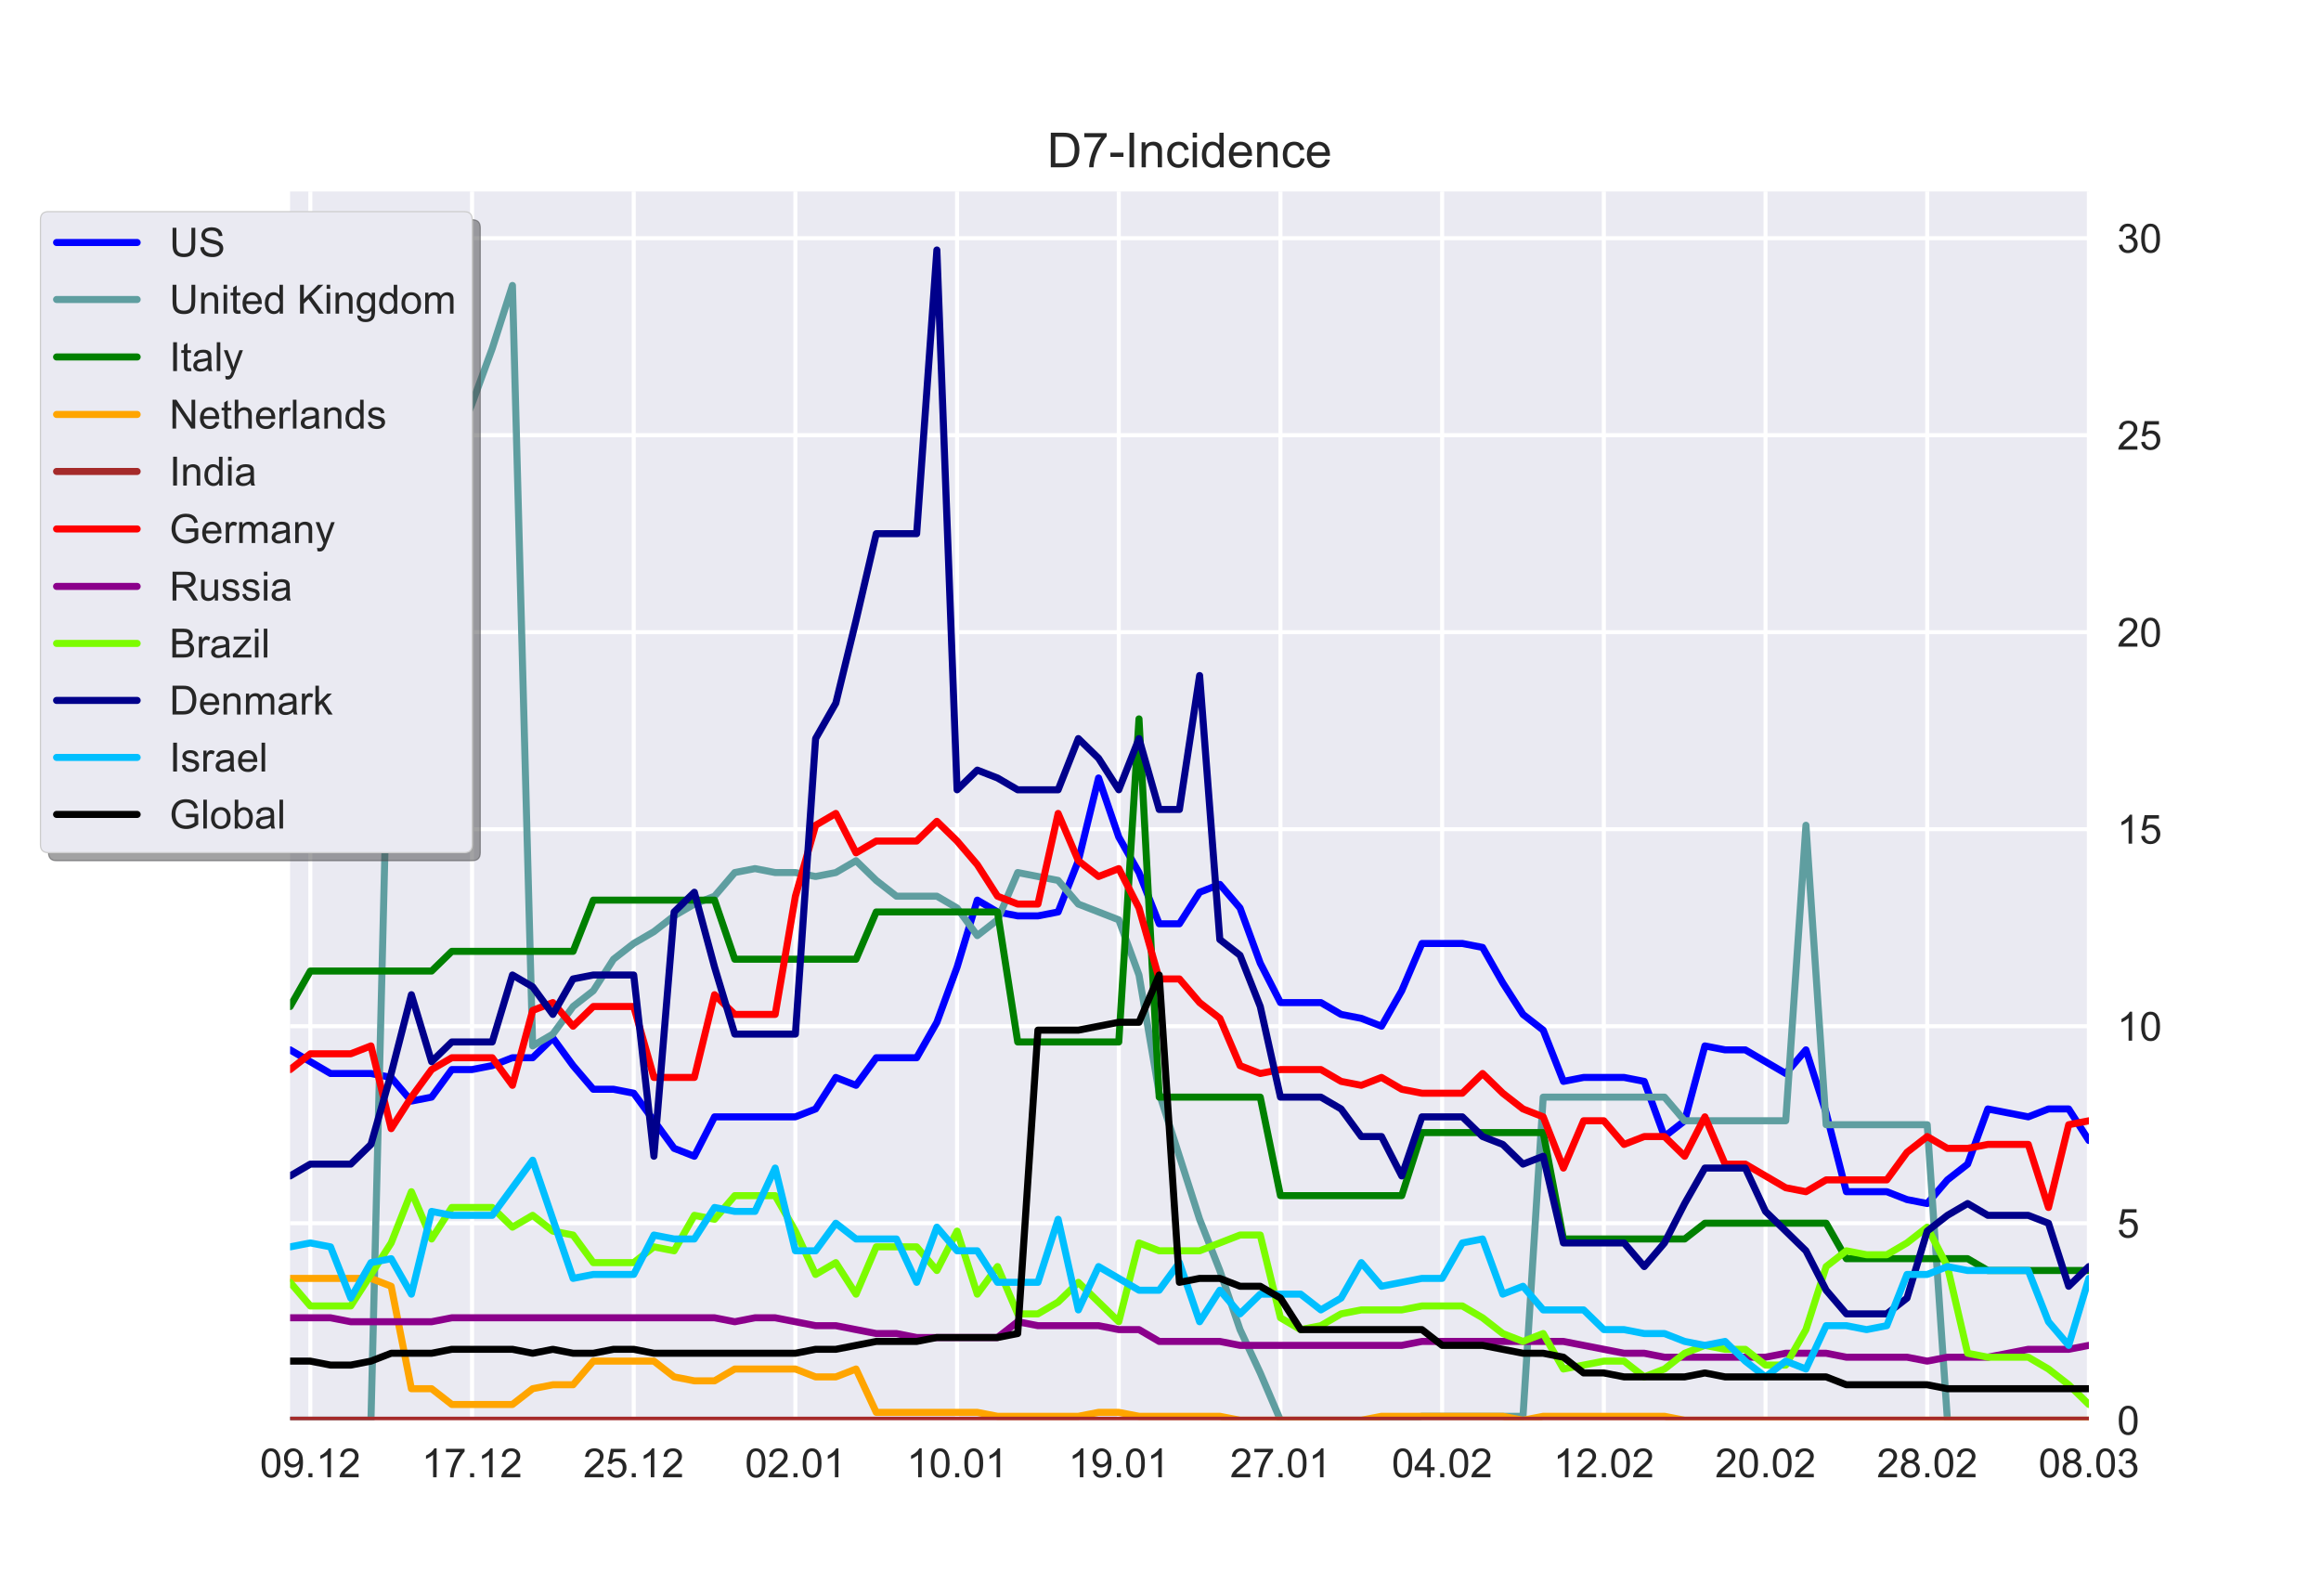 <?xml version="1.0" encoding="utf-8" standalone="no"?>
<!DOCTYPE svg PUBLIC "-//W3C//DTD SVG 1.1//EN"
  "http://www.w3.org/Graphics/SVG/1.1/DTD/svg11.dtd">
<!-- Created with matplotlib (https://matplotlib.org/) -->
<svg height="396pt" version="1.1" viewBox="0 0 576 396" width="576pt" xmlns="http://www.w3.org/2000/svg" xmlns:xlink="http://www.w3.org/1999/xlink">
 <defs>
  <style type="text/css">*{stroke-linecap:butt;stroke-linejoin:round;}</style>
 </defs>
 <g id="figure_1">
  <g id="patch_1">
   <path d="M 0 396 
L 576 396 
L 576 0 
L 0 0 
z
" style="fill:#ffffff;"/>
  </g>
  <g id="axes_1">
   <g id="patch_2">
    <path d="M 72 352.44 
L 518.4 352.44 
L 518.4 47.52 
L 72 47.52 
z
" style="fill:#eaeaf2;"/>
   </g>
   <g id="matplotlib.axis_1">
    <g id="xtick_1">
     <g id="line2d_1">
      <path clip-path="url(#p56d2bbc170)" d="M 77.016 352.44 
L 77.016 47.52 
" style="fill:none;stroke:#ffffff;stroke-linecap:round;"/>
     </g>
     <g id="line2d_2"/>
     <g id="text_1">
      <!-- 09.12 -->
      <g style="fill:#262626;" transform="translate(64.505 366.598)scale(0.1 -0.1)">
       <defs>
        <path d="M 4.156 35.297 
Q 4.156 48 6.766 55.734 
Q 9.375 63.484 14.516 67.672 
Q 19.672 71.875 27.484 71.875 
Q 33.25 71.875 37.594 69.547 
Q 41.938 67.234 44.766 62.859 
Q 47.609 58.5 49.219 52.219 
Q 50.828 45.953 50.828 35.297 
Q 50.828 22.703 48.234 14.969 
Q 45.656 7.234 40.5 3 
Q 35.359 -1.219 27.484 -1.219 
Q 17.141 -1.219 11.234 6.203 
Q 4.156 15.141 4.156 35.297 
z
M 13.188 35.297 
Q 13.188 17.672 17.312 11.828 
Q 21.438 6 27.484 6 
Q 33.547 6 37.672 11.859 
Q 41.797 17.719 41.797 35.297 
Q 41.797 52.984 37.672 58.781 
Q 33.547 64.594 27.391 64.594 
Q 21.344 64.594 17.719 59.469 
Q 13.188 52.938 13.188 35.297 
z
" id="ArialMT-48"/>
        <path d="M 5.469 16.547 
L 13.922 17.328 
Q 14.984 11.375 18.016 8.688 
Q 21.047 6 25.781 6 
Q 29.828 6 32.875 7.859 
Q 35.938 9.719 37.891 12.812 
Q 39.844 15.922 41.156 21.188 
Q 42.484 26.469 42.484 31.938 
Q 42.484 32.516 42.438 33.688 
Q 39.797 29.5 35.234 26.875 
Q 30.672 24.266 25.344 24.266 
Q 16.453 24.266 10.297 30.703 
Q 4.156 37.156 4.156 47.703 
Q 4.156 58.594 10.578 65.234 
Q 17 71.875 26.656 71.875 
Q 33.641 71.875 39.422 68.109 
Q 45.219 64.359 48.219 57.391 
Q 51.219 50.438 51.219 37.25 
Q 51.219 23.531 48.234 15.406 
Q 45.266 7.281 39.375 3.031 
Q 33.5 -1.219 25.594 -1.219 
Q 17.188 -1.219 11.859 3.438 
Q 6.547 8.109 5.469 16.547 
z
M 41.453 48.141 
Q 41.453 55.719 37.422 60.156 
Q 33.406 64.594 27.734 64.594 
Q 21.875 64.594 17.531 59.812 
Q 13.188 55.031 13.188 47.406 
Q 13.188 40.578 17.312 36.297 
Q 21.438 32.031 27.484 32.031 
Q 33.594 32.031 37.516 36.297 
Q 41.453 40.578 41.453 48.141 
z
" id="ArialMT-57"/>
        <path d="M 9.078 0 
L 9.078 10.016 
L 19.094 10.016 
L 19.094 0 
z
" id="ArialMT-46"/>
        <path d="M 37.25 0 
L 28.469 0 
L 28.469 56 
Q 25.297 52.984 20.141 49.953 
Q 14.984 46.922 10.891 45.406 
L 10.891 53.906 
Q 18.266 57.375 23.781 62.297 
Q 29.297 67.234 31.594 71.875 
L 37.25 71.875 
z
" id="ArialMT-49"/>
        <path d="M 50.344 8.453 
L 50.344 0 
L 3.031 0 
Q 2.938 3.172 4.047 6.109 
Q 5.859 10.938 9.828 15.625 
Q 13.812 20.312 21.344 26.469 
Q 33.016 36.031 37.109 41.625 
Q 41.219 47.219 41.219 52.203 
Q 41.219 57.422 37.469 61 
Q 33.734 64.594 27.734 64.594 
Q 21.391 64.594 17.578 60.781 
Q 13.766 56.984 13.719 50.25 
L 4.688 51.172 
Q 5.609 61.281 11.656 66.578 
Q 17.719 71.875 27.938 71.875 
Q 38.234 71.875 44.234 66.156 
Q 50.25 60.453 50.25 52 
Q 50.25 47.703 48.484 43.547 
Q 46.734 39.406 42.656 34.812 
Q 38.578 30.219 29.109 22.219 
Q 21.188 15.578 18.938 13.203 
Q 16.703 10.844 15.234 8.453 
z
" id="ArialMT-50"/>
       </defs>
       <use xlink:href="#ArialMT-48"/>
       <use x="55.615" xlink:href="#ArialMT-57"/>
       <use x="111.23" xlink:href="#ArialMT-46"/>
       <use x="139.014" xlink:href="#ArialMT-49"/>
       <use x="194.629" xlink:href="#ArialMT-50"/>
      </g>
     </g>
    </g>
    <g id="xtick_2">
     <g id="line2d_3">
      <path clip-path="url(#p56d2bbc170)" d="M 117.142 352.44 
L 117.142 47.52 
" style="fill:none;stroke:#ffffff;stroke-linecap:round;"/>
     </g>
     <g id="line2d_4"/>
     <g id="text_2">
      <!-- 17.12 -->
      <g style="fill:#262626;" transform="translate(104.631 366.598)scale(0.1 -0.1)">
       <defs>
        <path d="M 4.734 62.203 
L 4.734 70.656 
L 51.078 70.656 
L 51.078 63.812 
Q 44.234 56.547 37.516 44.484 
Q 30.812 32.422 27.156 19.672 
Q 24.516 10.688 23.781 0 
L 14.75 0 
Q 14.891 8.453 18.062 20.406 
Q 21.234 32.375 27.172 43.484 
Q 33.109 54.594 39.797 62.203 
z
" id="ArialMT-55"/>
       </defs>
       <use xlink:href="#ArialMT-49"/>
       <use x="55.615" xlink:href="#ArialMT-55"/>
       <use x="111.23" xlink:href="#ArialMT-46"/>
       <use x="139.014" xlink:href="#ArialMT-49"/>
       <use x="194.629" xlink:href="#ArialMT-50"/>
      </g>
     </g>
    </g>
    <g id="xtick_3">
     <g id="line2d_5">
      <path clip-path="url(#p56d2bbc170)" d="M 157.267 352.44 
L 157.267 47.52 
" style="fill:none;stroke:#ffffff;stroke-linecap:round;"/>
     </g>
     <g id="line2d_6"/>
     <g id="text_3">
      <!-- 25.12 -->
      <g style="fill:#262626;" transform="translate(144.756 366.598)scale(0.1 -0.1)">
       <defs>
        <path d="M 4.156 18.75 
L 13.375 19.531 
Q 14.406 12.797 18.141 9.391 
Q 21.875 6 27.156 6 
Q 33.5 6 37.891 10.781 
Q 42.281 15.578 42.281 23.484 
Q 42.281 31 38.062 35.344 
Q 33.844 39.703 27 39.703 
Q 22.75 39.703 19.328 37.766 
Q 15.922 35.844 13.969 32.766 
L 5.719 33.844 
L 12.641 70.609 
L 48.25 70.609 
L 48.25 62.203 
L 19.672 62.203 
L 15.828 42.969 
Q 22.266 47.469 29.344 47.469 
Q 38.719 47.469 45.156 40.969 
Q 51.609 34.469 51.609 24.266 
Q 51.609 14.547 45.953 7.469 
Q 39.062 -1.219 27.156 -1.219 
Q 17.391 -1.219 11.203 4.25 
Q 5.031 9.719 4.156 18.75 
z
" id="ArialMT-53"/>
       </defs>
       <use xlink:href="#ArialMT-50"/>
       <use x="55.615" xlink:href="#ArialMT-53"/>
       <use x="111.23" xlink:href="#ArialMT-46"/>
       <use x="139.014" xlink:href="#ArialMT-49"/>
       <use x="194.629" xlink:href="#ArialMT-50"/>
      </g>
     </g>
    </g>
    <g id="xtick_4">
     <g id="line2d_7">
      <path clip-path="url(#p56d2bbc170)" d="M 197.393 352.44 
L 197.393 47.52 
" style="fill:none;stroke:#ffffff;stroke-linecap:round;"/>
     </g>
     <g id="line2d_8"/>
     <g id="text_4">
      <!-- 02.01 -->
      <g style="fill:#262626;" transform="translate(184.882 366.598)scale(0.1 -0.1)">
       <use xlink:href="#ArialMT-48"/>
       <use x="55.615" xlink:href="#ArialMT-50"/>
       <use x="111.23" xlink:href="#ArialMT-46"/>
       <use x="139.014" xlink:href="#ArialMT-48"/>
       <use x="194.629" xlink:href="#ArialMT-49"/>
      </g>
     </g>
    </g>
    <g id="xtick_5">
     <g id="line2d_9">
      <path clip-path="url(#p56d2bbc170)" d="M 237.519 352.44 
L 237.519 47.52 
" style="fill:none;stroke:#ffffff;stroke-linecap:round;"/>
     </g>
     <g id="line2d_10"/>
     <g id="text_5">
      <!-- 10.01 -->
      <g style="fill:#262626;" transform="translate(225.008 366.598)scale(0.1 -0.1)">
       <use xlink:href="#ArialMT-49"/>
       <use x="55.615" xlink:href="#ArialMT-48"/>
       <use x="111.23" xlink:href="#ArialMT-46"/>
       <use x="139.014" xlink:href="#ArialMT-48"/>
       <use x="194.629" xlink:href="#ArialMT-49"/>
      </g>
     </g>
    </g>
    <g id="xtick_6">
     <g id="line2d_11">
      <path clip-path="url(#p56d2bbc170)" d="M 277.645 352.44 
L 277.645 47.52 
" style="fill:none;stroke:#ffffff;stroke-linecap:round;"/>
     </g>
     <g id="line2d_12"/>
     <g id="text_6">
      <!-- 19.01 -->
      <g style="fill:#262626;" transform="translate(265.134 366.598)scale(0.1 -0.1)">
       <use xlink:href="#ArialMT-49"/>
       <use x="55.615" xlink:href="#ArialMT-57"/>
       <use x="111.23" xlink:href="#ArialMT-46"/>
       <use x="139.014" xlink:href="#ArialMT-48"/>
       <use x="194.629" xlink:href="#ArialMT-49"/>
      </g>
     </g>
    </g>
    <g id="xtick_7">
     <g id="line2d_13">
      <path clip-path="url(#p56d2bbc170)" d="M 317.771 352.44 
L 317.771 47.52 
" style="fill:none;stroke:#ffffff;stroke-linecap:round;"/>
     </g>
     <g id="line2d_14"/>
     <g id="text_7">
      <!-- 27.01 -->
      <g style="fill:#262626;" transform="translate(305.26 366.598)scale(0.1 -0.1)">
       <use xlink:href="#ArialMT-50"/>
       <use x="55.615" xlink:href="#ArialMT-55"/>
       <use x="111.23" xlink:href="#ArialMT-46"/>
       <use x="139.014" xlink:href="#ArialMT-48"/>
       <use x="194.629" xlink:href="#ArialMT-49"/>
      </g>
     </g>
    </g>
    <g id="xtick_8">
     <g id="line2d_15">
      <path clip-path="url(#p56d2bbc170)" d="M 357.897 352.44 
L 357.897 47.52 
" style="fill:none;stroke:#ffffff;stroke-linecap:round;"/>
     </g>
     <g id="line2d_16"/>
     <g id="text_8">
      <!-- 04.02 -->
      <g style="fill:#262626;" transform="translate(345.386 366.598)scale(0.1 -0.1)">
       <defs>
        <path d="M 32.328 0 
L 32.328 17.141 
L 1.266 17.141 
L 1.266 25.203 
L 33.938 71.578 
L 41.109 71.578 
L 41.109 25.203 
L 50.781 25.203 
L 50.781 17.141 
L 41.109 17.141 
L 41.109 0 
z
M 32.328 25.203 
L 32.328 57.469 
L 9.906 25.203 
z
" id="ArialMT-52"/>
       </defs>
       <use xlink:href="#ArialMT-48"/>
       <use x="55.615" xlink:href="#ArialMT-52"/>
       <use x="111.23" xlink:href="#ArialMT-46"/>
       <use x="139.014" xlink:href="#ArialMT-48"/>
       <use x="194.629" xlink:href="#ArialMT-50"/>
      </g>
     </g>
    </g>
    <g id="xtick_9">
     <g id="line2d_17">
      <path clip-path="url(#p56d2bbc170)" d="M 398.022 352.44 
L 398.022 47.52 
" style="fill:none;stroke:#ffffff;stroke-linecap:round;"/>
     </g>
     <g id="line2d_18"/>
     <g id="text_9">
      <!-- 12.02 -->
      <g style="fill:#262626;" transform="translate(385.512 366.598)scale(0.1 -0.1)">
       <use xlink:href="#ArialMT-49"/>
       <use x="55.615" xlink:href="#ArialMT-50"/>
       <use x="111.23" xlink:href="#ArialMT-46"/>
       <use x="139.014" xlink:href="#ArialMT-48"/>
       <use x="194.629" xlink:href="#ArialMT-50"/>
      </g>
     </g>
    </g>
    <g id="xtick_10">
     <g id="line2d_19">
      <path clip-path="url(#p56d2bbc170)" d="M 438.148 352.44 
L 438.148 47.52 
" style="fill:none;stroke:#ffffff;stroke-linecap:round;"/>
     </g>
     <g id="line2d_20"/>
     <g id="text_10">
      <!-- 20.02 -->
      <g style="fill:#262626;" transform="translate(425.637 366.598)scale(0.1 -0.1)">
       <use xlink:href="#ArialMT-50"/>
       <use x="55.615" xlink:href="#ArialMT-48"/>
       <use x="111.23" xlink:href="#ArialMT-46"/>
       <use x="139.014" xlink:href="#ArialMT-48"/>
       <use x="194.629" xlink:href="#ArialMT-50"/>
      </g>
     </g>
    </g>
    <g id="xtick_11">
     <g id="line2d_21">
      <path clip-path="url(#p56d2bbc170)" d="M 478.274 352.44 
L 478.274 47.52 
" style="fill:none;stroke:#ffffff;stroke-linecap:round;"/>
     </g>
     <g id="line2d_22"/>
     <g id="text_11">
      <!-- 28.02 -->
      <g style="fill:#262626;" transform="translate(465.763 366.598)scale(0.1 -0.1)">
       <defs>
        <path d="M 17.672 38.812 
Q 12.203 40.828 9.562 44.531 
Q 6.938 48.25 6.938 53.422 
Q 6.938 61.234 12.547 66.547 
Q 18.172 71.875 27.484 71.875 
Q 36.859 71.875 42.578 66.422 
Q 48.297 60.984 48.297 53.172 
Q 48.297 48.188 45.672 44.5 
Q 43.062 40.828 37.75 38.812 
Q 44.344 36.672 47.781 31.875 
Q 51.219 27.094 51.219 20.453 
Q 51.219 11.281 44.719 5.031 
Q 38.234 -1.219 27.641 -1.219 
Q 17.047 -1.219 10.547 5.047 
Q 4.047 11.328 4.047 20.703 
Q 4.047 27.688 7.594 32.391 
Q 11.141 37.109 17.672 38.812 
z
M 15.922 53.719 
Q 15.922 48.641 19.188 45.406 
Q 22.469 42.188 27.688 42.188 
Q 32.766 42.188 36.016 45.375 
Q 39.266 48.578 39.266 53.219 
Q 39.266 58.062 35.906 61.359 
Q 32.562 64.656 27.594 64.656 
Q 22.562 64.656 19.234 61.422 
Q 15.922 58.203 15.922 53.719 
z
M 13.094 20.656 
Q 13.094 16.891 14.875 13.375 
Q 16.656 9.859 20.172 7.922 
Q 23.688 6 27.734 6 
Q 34.031 6 38.125 10.047 
Q 42.234 14.109 42.234 20.359 
Q 42.234 26.703 38.016 30.859 
Q 33.797 35.016 27.438 35.016 
Q 21.234 35.016 17.156 30.906 
Q 13.094 26.812 13.094 20.656 
z
" id="ArialMT-56"/>
       </defs>
       <use xlink:href="#ArialMT-50"/>
       <use x="55.615" xlink:href="#ArialMT-56"/>
       <use x="111.23" xlink:href="#ArialMT-46"/>
       <use x="139.014" xlink:href="#ArialMT-48"/>
       <use x="194.629" xlink:href="#ArialMT-50"/>
      </g>
     </g>
    </g>
    <g id="xtick_12">
     <g id="line2d_23">
      <path clip-path="url(#p56d2bbc170)" d="M 518.4 352.44 
L 518.4 47.52 
" style="fill:none;stroke:#ffffff;stroke-linecap:round;"/>
     </g>
     <g id="line2d_24"/>
     <g id="text_12">
      <!-- 08.03 -->
      <g style="fill:#262626;" transform="translate(505.889 366.598)scale(0.1 -0.1)">
       <defs>
        <path d="M 4.203 18.891 
L 12.984 20.062 
Q 14.5 12.594 18.141 9.297 
Q 21.781 6 27 6 
Q 33.203 6 37.469 10.297 
Q 41.75 14.594 41.75 20.953 
Q 41.75 27 37.797 30.922 
Q 33.844 34.859 27.734 34.859 
Q 25.25 34.859 21.531 33.891 
L 22.516 41.609 
Q 23.391 41.5 23.922 41.5 
Q 29.547 41.5 34.031 44.422 
Q 38.531 47.359 38.531 53.469 
Q 38.531 58.297 35.25 61.469 
Q 31.984 64.656 26.812 64.656 
Q 21.688 64.656 18.266 61.422 
Q 14.844 58.203 13.875 51.766 
L 5.078 53.328 
Q 6.688 62.156 12.391 67.016 
Q 18.109 71.875 26.609 71.875 
Q 32.469 71.875 37.391 69.359 
Q 42.328 66.844 44.938 62.5 
Q 47.562 58.156 47.562 53.266 
Q 47.562 48.641 45.062 44.828 
Q 42.578 41.016 37.703 38.766 
Q 44.047 37.312 47.562 32.688 
Q 51.078 28.078 51.078 21.141 
Q 51.078 11.766 44.234 5.25 
Q 37.406 -1.266 26.953 -1.266 
Q 17.531 -1.266 11.297 4.344 
Q 5.078 9.969 4.203 18.891 
z
" id="ArialMT-51"/>
       </defs>
       <use xlink:href="#ArialMT-48"/>
       <use x="55.615" xlink:href="#ArialMT-56"/>
       <use x="111.23" xlink:href="#ArialMT-46"/>
       <use x="139.014" xlink:href="#ArialMT-48"/>
       <use x="194.629" xlink:href="#ArialMT-51"/>
      </g>
     </g>
    </g>
   </g>
   <g id="matplotlib.axis_2">
    <g id="ytick_1">
     <g id="line2d_25">
      <path clip-path="url(#p56d2bbc170)" d="M 72 352.44 
L 518.4 352.44 
" style="fill:none;stroke:#ffffff;stroke-linecap:round;"/>
     </g>
     <g id="line2d_26"/>
     <g id="text_13">
      <!-- 0 -->
      <g style="fill:#262626;" transform="translate(525.4 356.019)scale(0.1 -0.1)">
       <use xlink:href="#ArialMT-48"/>
      </g>
     </g>
    </g>
    <g id="ytick_2">
     <g id="line2d_27">
      <path clip-path="url(#p56d2bbc170)" d="M 72 303.551 
L 518.4 303.551 
" style="fill:none;stroke:#ffffff;stroke-linecap:round;"/>
     </g>
     <g id="line2d_28"/>
     <g id="text_14">
      <!-- 5 -->
      <g style="fill:#262626;" transform="translate(525.4 307.13)scale(0.1 -0.1)">
       <use xlink:href="#ArialMT-53"/>
      </g>
     </g>
    </g>
    <g id="ytick_3">
     <g id="line2d_29">
      <path clip-path="url(#p56d2bbc170)" d="M 72 254.662 
L 518.4 254.662 
" style="fill:none;stroke:#ffffff;stroke-linecap:round;"/>
     </g>
     <g id="line2d_30"/>
     <g id="text_15">
      <!-- 10 -->
      <g style="fill:#262626;" transform="translate(525.4 258.241)scale(0.1 -0.1)">
       <use xlink:href="#ArialMT-49"/>
       <use x="55.615" xlink:href="#ArialMT-48"/>
      </g>
     </g>
    </g>
    <g id="ytick_4">
     <g id="line2d_31">
      <path clip-path="url(#p56d2bbc170)" d="M 72 205.773 
L 518.4 205.773 
" style="fill:none;stroke:#ffffff;stroke-linecap:round;"/>
     </g>
     <g id="line2d_32"/>
     <g id="text_16">
      <!-- 15 -->
      <g style="fill:#262626;" transform="translate(525.4 209.352)scale(0.1 -0.1)">
       <use xlink:href="#ArialMT-49"/>
       <use x="55.615" xlink:href="#ArialMT-53"/>
      </g>
     </g>
    </g>
    <g id="ytick_5">
     <g id="line2d_33">
      <path clip-path="url(#p56d2bbc170)" d="M 72 156.884 
L 518.4 156.884 
" style="fill:none;stroke:#ffffff;stroke-linecap:round;"/>
     </g>
     <g id="line2d_34"/>
     <g id="text_17">
      <!-- 20 -->
      <g style="fill:#262626;" transform="translate(525.4 160.463)scale(0.1 -0.1)">
       <use xlink:href="#ArialMT-50"/>
       <use x="55.615" xlink:href="#ArialMT-48"/>
      </g>
     </g>
    </g>
    <g id="ytick_6">
     <g id="line2d_35">
      <path clip-path="url(#p56d2bbc170)" d="M 72 107.996 
L 518.4 107.996 
" style="fill:none;stroke:#ffffff;stroke-linecap:round;"/>
     </g>
     <g id="line2d_36"/>
     <g id="text_18">
      <!-- 25 -->
      <g style="fill:#262626;" transform="translate(525.4 111.574)scale(0.1 -0.1)">
       <use xlink:href="#ArialMT-50"/>
       <use x="55.615" xlink:href="#ArialMT-53"/>
      </g>
     </g>
    </g>
    <g id="ytick_7">
     <g id="line2d_37">
      <path clip-path="url(#p56d2bbc170)" d="M 72 59.107 
L 518.4 59.107 
" style="fill:none;stroke:#ffffff;stroke-linecap:round;"/>
     </g>
     <g id="line2d_38"/>
     <g id="text_19">
      <!-- 30 -->
      <g style="fill:#262626;" transform="translate(525.4 62.686)scale(0.1 -0.1)">
       <use xlink:href="#ArialMT-51"/>
       <use x="55.615" xlink:href="#ArialMT-48"/>
      </g>
     </g>
    </g>
   </g>
   <g id="line2d_39">
    <path clip-path="url(#p56d2bbc170)" d="M 72 260.529 
L 77.016 263.462 
L 82.031 266.396 
L 87.047 266.396 
L 92.063 266.396 
L 97.079 267.373 
L 102.094 273.24 
L 107.11 272.262 
L 112.126 265.418 
L 117.142 265.418 
L 122.157 264.44 
L 127.173 262.484 
L 132.189 262.484 
L 137.204 257.596 
L 142.22 264.44 
L 147.236 270.307 
L 152.252 270.307 
L 157.267 271.284 
L 162.283 278.129 
L 167.299 284.973 
L 172.315 286.929 
L 177.33 277.151 
L 182.346 277.151 
L 187.362 277.151 
L 192.378 277.151 
L 197.393 277.151 
L 202.409 275.196 
L 207.425 267.373 
L 212.44 269.329 
L 217.456 262.484 
L 222.472 262.484 
L 227.488 262.484 
L 232.503 253.684 
L 237.519 239.996 
L 242.535 223.373 
L 247.551 226.307 
L 252.566 227.284 
L 257.582 227.284 
L 262.598 226.307 
L 267.613 213.596 
L 272.629 193.062 
L 277.645 207.729 
L 282.661 216.529 
L 287.676 229.24 
L 292.692 229.24 
L 297.708 221.418 
L 302.724 219.462 
L 307.739 225.329 
L 312.755 239.018 
L 317.771 248.796 
L 322.787 248.796 
L 327.802 248.796 
L 332.818 251.729 
L 337.834 252.707 
L 342.849 254.662 
L 347.865 245.862 
L 352.881 234.129 
L 357.897 234.129 
L 362.912 234.129 
L 367.928 235.107 
L 372.944 243.907 
L 377.96 251.729 
L 382.975 255.64 
L 387.991 268.351 
L 393.007 267.373 
L 398.022 267.373 
L 403.038 267.373 
L 408.054 268.351 
L 413.07 282.04 
L 418.085 278.129 
L 423.101 259.551 
L 428.117 260.529 
L 433.133 260.529 
L 438.148 263.462 
L 443.164 266.396 
L 448.18 260.529 
L 453.196 276.173 
L 458.211 295.729 
L 463.227 295.729 
L 468.243 295.729 
L 473.258 297.684 
L 478.274 298.662 
L 483.29 292.796 
L 488.306 288.884 
L 493.321 275.196 
L 498.337 276.173 
L 503.353 277.151 
L 508.369 275.196 
L 513.384 275.196 
L 518.4 283.018 
" style="fill:none;stroke:#0000ff;stroke-linecap:round;stroke-width:1.75;"/>
   </g>
   <g id="line2d_40">
    <path clip-path="url(#p56d2bbc170)" d="M 72 352.44 
L 77.016 352.44 
L 82.031 352.44 
L 87.047 352.44 
L 92.063 352.44 
L 97.079 148.084 
L 102.094 134.396 
L 107.11 126.573 
L 112.126 112.884 
L 117.142 100.173 
L 122.157 86.484 
L 127.173 70.84 
L 132.189 259.551 
L 137.204 256.618 
L 142.22 249.773 
L 147.236 245.862 
L 152.252 238.04 
L 157.267 234.129 
L 162.283 231.196 
L 167.299 227.284 
L 172.315 224.351 
L 177.33 222.396 
L 182.346 216.529 
L 187.362 215.551 
L 192.378 216.529 
L 197.393 216.529 
L 202.409 217.507 
L 207.425 216.529 
L 212.44 213.596 
L 217.456 218.484 
L 222.472 222.396 
L 227.488 222.396 
L 232.503 222.396 
L 237.519 225.329 
L 242.535 232.173 
L 247.551 228.262 
L 252.566 216.529 
L 257.582 217.507 
L 262.598 218.484 
L 267.613 224.351 
L 272.629 226.307 
L 277.645 228.262 
L 282.661 241.951 
L 287.676 271.284 
L 292.692 286.929 
L 297.708 302.573 
L 302.724 315.284 
L 307.739 329.951 
L 312.755 340.707 
L 317.771 352.44 
L 322.787 352.44 
L 327.802 352.44 
L 332.818 352.44 
L 337.834 352.44 
L 342.849 352.44 
L 347.865 352.44 
L 352.881 351.462 
L 357.897 351.462 
L 362.912 351.462 
L 367.928 351.462 
L 372.944 351.462 
L 377.96 351.462 
L 382.975 272.262 
L 387.991 272.262 
L 393.007 272.262 
L 398.022 272.262 
L 403.038 272.262 
L 408.054 272.262 
L 413.07 272.262 
L 418.085 278.129 
L 423.101 278.129 
L 428.117 278.129 
L 433.133 278.129 
L 438.148 278.129 
L 443.164 278.129 
L 448.18 204.796 
L 453.196 279.107 
L 458.211 279.107 
L 463.227 279.107 
L 468.243 279.107 
L 473.258 279.107 
L 478.274 279.107 
L 483.29 352.44 
L 488.306 352.44 
L 493.321 352.44 
L 498.337 352.44 
L 503.353 352.44 
L 508.369 352.44 
L 513.384 352.44 
L 518.4 352.44 
" style="fill:none;stroke:#5f9ea0;stroke-linecap:round;stroke-width:1.75;"/>
   </g>
   <g id="line2d_41">
    <path clip-path="url(#p56d2bbc170)" d="M 72 249.773 
L 77.016 240.973 
L 82.031 240.973 
L 87.047 240.973 
L 92.063 240.973 
L 97.079 240.973 
L 102.094 240.973 
L 107.11 240.973 
L 112.126 236.084 
L 117.142 236.084 
L 122.157 236.084 
L 127.173 236.084 
L 132.189 236.084 
L 137.204 236.084 
L 142.22 236.084 
L 147.236 223.373 
L 152.252 223.373 
L 157.267 223.373 
L 162.283 223.373 
L 167.299 223.373 
L 172.315 223.373 
L 177.33 223.373 
L 182.346 238.04 
L 187.362 238.04 
L 192.378 238.04 
L 197.393 238.04 
L 202.409 238.04 
L 207.425 238.04 
L 212.44 238.04 
L 217.456 226.307 
L 222.472 226.307 
L 227.488 226.307 
L 232.503 226.307 
L 237.519 226.307 
L 242.535 226.307 
L 247.551 226.307 
L 252.566 258.573 
L 257.582 258.573 
L 262.598 258.573 
L 267.613 258.573 
L 272.629 258.573 
L 277.645 258.573 
L 282.661 178.396 
L 287.676 272.262 
L 292.692 272.262 
L 297.708 272.262 
L 302.724 272.262 
L 307.739 272.262 
L 312.755 272.262 
L 317.771 296.707 
L 322.787 296.707 
L 327.802 296.707 
L 332.818 296.707 
L 337.834 296.707 
L 342.849 296.707 
L 347.865 296.707 
L 352.881 281.062 
L 357.897 281.062 
L 362.912 281.062 
L 367.928 281.062 
L 372.944 281.062 
L 377.96 281.062 
L 382.975 281.062 
L 387.991 307.462 
L 393.007 307.462 
L 398.022 307.462 
L 403.038 307.462 
L 408.054 307.462 
L 413.07 307.462 
L 418.085 307.462 
L 423.101 303.551 
L 428.117 303.551 
L 433.133 303.551 
L 438.148 303.551 
L 443.164 303.551 
L 448.18 303.551 
L 453.196 303.551 
L 458.211 312.351 
L 463.227 312.351 
L 468.243 312.351 
L 473.258 312.351 
L 478.274 312.351 
L 483.29 312.351 
L 488.306 312.351 
L 493.321 315.284 
L 498.337 315.284 
L 503.353 315.284 
L 508.369 315.284 
L 513.384 315.284 
L 518.4 315.284 
" style="fill:none;stroke:#008000;stroke-linecap:round;stroke-width:1.75;"/>
   </g>
   <g id="line2d_42">
    <path clip-path="url(#p56d2bbc170)" d="M 72 317.24 
L 77.016 317.24 
L 82.031 317.24 
L 87.047 317.24 
L 92.063 317.24 
L 97.079 319.196 
L 102.094 344.618 
L 107.11 344.618 
L 112.126 348.529 
L 117.142 348.529 
L 122.157 348.529 
L 127.173 348.529 
L 132.189 344.618 
L 137.204 343.64 
L 142.22 343.64 
L 147.236 337.773 
L 152.252 337.773 
L 157.267 337.773 
L 162.283 337.773 
L 167.299 341.684 
L 172.315 342.662 
L 177.33 342.662 
L 182.346 339.729 
L 187.362 339.729 
L 192.378 339.729 
L 197.393 339.729 
L 202.409 341.684 
L 207.425 341.684 
L 212.44 339.729 
L 217.456 350.484 
L 222.472 350.484 
L 227.488 350.484 
L 232.503 350.484 
L 237.519 350.484 
L 242.535 350.484 
L 247.551 351.462 
L 252.566 351.462 
L 257.582 351.462 
L 262.598 351.462 
L 267.613 351.462 
L 272.629 350.484 
L 277.645 350.484 
L 282.661 351.462 
L 287.676 351.462 
L 292.692 351.462 
L 297.708 351.462 
L 302.724 351.462 
L 307.739 352.44 
L 312.755 352.44 
L 317.771 352.44 
L 322.787 352.44 
L 327.802 352.44 
L 332.818 352.44 
L 337.834 352.44 
L 342.849 351.462 
L 347.865 351.462 
L 352.881 351.462 
L 357.897 351.462 
L 362.912 351.462 
L 367.928 351.462 
L 372.944 351.462 
L 377.96 352.44 
L 382.975 351.462 
L 387.991 351.462 
L 393.007 351.462 
L 398.022 351.462 
L 403.038 351.462 
L 408.054 351.462 
L 413.07 351.462 
L 418.085 352.44 
L 423.101 352.44 
L 428.117 352.44 
L 433.133 352.44 
L 438.148 352.44 
L 443.164 352.44 
L 448.18 352.44 
L 453.196 352.44 
L 458.211 352.44 
L 463.227 352.44 
L 468.243 352.44 
L 473.258 352.44 
L 478.274 352.44 
L 483.29 352.44 
L 488.306 352.44 
L 493.321 352.44 
L 498.337 352.44 
L 503.353 352.44 
L 508.369 352.44 
L 513.384 352.44 
L 518.4 352.44 
" style="fill:none;stroke:#ffa500;stroke-linecap:round;stroke-width:1.75;"/>
   </g>
   <g id="line2d_43">
    <path clip-path="url(#p56d2bbc170)" d="M 72 352.44 
L 77.016 352.44 
L 82.031 352.44 
L 87.047 352.44 
L 92.063 352.44 
L 97.079 352.44 
L 102.094 352.44 
L 107.11 352.44 
L 112.126 352.44 
L 117.142 352.44 
L 122.157 352.44 
L 127.173 352.44 
L 132.189 352.44 
L 137.204 352.44 
L 142.22 352.44 
L 147.236 352.44 
L 152.252 352.44 
L 157.267 352.44 
L 162.283 352.44 
L 167.299 352.44 
L 172.315 352.44 
L 177.33 352.44 
L 182.346 352.44 
L 187.362 352.44 
L 192.378 352.44 
L 197.393 352.44 
L 202.409 352.44 
L 207.425 352.44 
L 212.44 352.44 
L 217.456 352.44 
L 222.472 352.44 
L 227.488 352.44 
L 232.503 352.44 
L 237.519 352.44 
L 242.535 352.44 
L 247.551 352.44 
L 252.566 352.44 
L 257.582 352.44 
L 262.598 352.44 
L 267.613 352.44 
L 272.629 352.44 
L 277.645 352.44 
L 282.661 352.44 
L 287.676 352.44 
L 292.692 352.44 
L 297.708 352.44 
L 302.724 352.44 
L 307.739 352.44 
L 312.755 352.44 
L 317.771 352.44 
L 322.787 352.44 
L 327.802 352.44 
L 332.818 352.44 
L 337.834 352.44 
L 342.849 352.44 
L 347.865 352.44 
L 352.881 352.44 
L 357.897 352.44 
L 362.912 352.44 
L 367.928 352.44 
L 372.944 352.44 
L 377.96 352.44 
L 382.975 352.44 
L 387.991 352.44 
L 393.007 352.44 
L 398.022 352.44 
L 403.038 352.44 
L 408.054 352.44 
L 413.07 352.44 
L 418.085 352.44 
L 423.101 352.44 
L 428.117 352.44 
L 433.133 352.44 
L 438.148 352.44 
L 443.164 352.44 
L 448.18 352.44 
L 453.196 352.44 
L 458.211 352.44 
L 463.227 352.44 
L 468.243 352.44 
L 473.258 352.44 
L 478.274 352.44 
L 483.29 352.44 
L 488.306 352.44 
L 493.321 352.44 
L 498.337 352.44 
L 503.353 352.44 
L 508.369 352.44 
L 513.384 352.44 
L 518.4 352.44 
" style="fill:none;stroke:#a52a2a;stroke-linecap:round;stroke-width:1.75;"/>
   </g>
   <g id="line2d_44">
    <path clip-path="url(#p56d2bbc170)" d="M 72 265.418 
L 77.016 261.507 
L 82.031 261.507 
L 87.047 261.507 
L 92.063 259.551 
L 97.079 280.084 
L 102.094 272.262 
L 107.11 265.418 
L 112.126 262.484 
L 117.142 262.484 
L 122.157 262.484 
L 127.173 269.329 
L 132.189 250.751 
L 137.204 248.796 
L 142.22 254.662 
L 147.236 249.773 
L 152.252 249.773 
L 157.267 249.773 
L 162.283 267.373 
L 167.299 267.373 
L 172.315 267.373 
L 177.33 246.84 
L 182.346 251.729 
L 187.362 251.729 
L 192.378 251.729 
L 197.393 222.396 
L 202.409 204.796 
L 207.425 201.862 
L 212.44 211.64 
L 217.456 208.707 
L 222.472 208.707 
L 227.488 208.707 
L 232.503 203.818 
L 237.519 208.707 
L 242.535 214.573 
L 247.551 222.396 
L 252.566 224.351 
L 257.582 224.351 
L 262.598 201.862 
L 267.613 213.596 
L 272.629 217.507 
L 277.645 215.551 
L 282.661 225.329 
L 287.676 242.929 
L 292.692 242.929 
L 297.708 248.796 
L 302.724 252.707 
L 307.739 264.44 
L 312.755 266.396 
L 317.771 265.418 
L 322.787 265.418 
L 327.802 265.418 
L 332.818 268.351 
L 337.834 269.329 
L 342.849 267.373 
L 347.865 270.307 
L 352.881 271.284 
L 357.897 271.284 
L 362.912 271.284 
L 367.928 266.396 
L 372.944 271.284 
L 377.96 275.196 
L 382.975 277.151 
L 387.991 289.862 
L 393.007 278.129 
L 398.022 278.129 
L 403.038 283.996 
L 408.054 282.04 
L 413.07 282.04 
L 418.085 286.929 
L 423.101 277.151 
L 428.117 288.884 
L 433.133 288.884 
L 438.148 291.818 
L 443.164 294.751 
L 448.18 295.729 
L 453.196 292.796 
L 458.211 292.796 
L 463.227 292.796 
L 468.243 292.796 
L 473.258 285.951 
L 478.274 282.04 
L 483.29 284.973 
L 488.306 284.973 
L 493.321 283.996 
L 498.337 283.996 
L 503.353 283.996 
L 508.369 299.64 
L 513.384 279.107 
L 518.4 278.129 
" style="fill:none;stroke:#ff0000;stroke-linecap:round;stroke-width:1.75;"/>
   </g>
   <g id="line2d_45">
    <path clip-path="url(#p56d2bbc170)" d="M 72 327.018 
L 77.016 327.018 
L 82.031 327.018 
L 87.047 327.996 
L 92.063 327.996 
L 97.079 327.996 
L 102.094 327.996 
L 107.11 327.996 
L 112.126 327.018 
L 117.142 327.018 
L 122.157 327.018 
L 127.173 327.018 
L 132.189 327.018 
L 137.204 327.018 
L 142.22 327.018 
L 147.236 327.018 
L 152.252 327.018 
L 157.267 327.018 
L 162.283 327.018 
L 167.299 327.018 
L 172.315 327.018 
L 177.33 327.018 
L 182.346 327.996 
L 187.362 327.018 
L 192.378 327.018 
L 197.393 327.996 
L 202.409 328.973 
L 207.425 328.973 
L 212.44 329.951 
L 217.456 330.929 
L 222.472 330.929 
L 227.488 331.907 
L 232.503 331.907 
L 237.519 331.907 
L 242.535 331.907 
L 247.551 331.907 
L 252.566 327.996 
L 257.582 328.973 
L 262.598 328.973 
L 267.613 328.973 
L 272.629 328.973 
L 277.645 329.951 
L 282.661 329.951 
L 287.676 332.884 
L 292.692 332.884 
L 297.708 332.884 
L 302.724 332.884 
L 307.739 333.862 
L 312.755 333.862 
L 317.771 333.862 
L 322.787 333.862 
L 327.802 333.862 
L 332.818 333.862 
L 337.834 333.862 
L 342.849 333.862 
L 347.865 333.862 
L 352.881 332.884 
L 357.897 332.884 
L 362.912 332.884 
L 367.928 332.884 
L 372.944 332.884 
L 377.96 332.884 
L 382.975 332.884 
L 387.991 332.884 
L 393.007 333.862 
L 398.022 334.84 
L 403.038 335.818 
L 408.054 335.818 
L 413.07 336.796 
L 418.085 336.796 
L 423.101 336.796 
L 428.117 336.796 
L 433.133 336.796 
L 438.148 336.796 
L 443.164 335.818 
L 448.18 335.818 
L 453.196 335.818 
L 458.211 336.796 
L 463.227 336.796 
L 468.243 336.796 
L 473.258 336.796 
L 478.274 337.773 
L 483.29 336.796 
L 488.306 336.796 
L 493.321 336.796 
L 498.337 335.818 
L 503.353 334.84 
L 508.369 334.84 
L 513.384 334.84 
L 518.4 333.862 
" style="fill:none;stroke:#8b008b;stroke-linecap:round;stroke-width:1.75;"/>
   </g>
   <g id="line2d_46">
    <path clip-path="url(#p56d2bbc170)" d="M 72 318.218 
L 77.016 324.084 
L 82.031 324.084 
L 87.047 324.084 
L 92.063 316.262 
L 97.079 308.44 
L 102.094 295.729 
L 107.11 307.462 
L 112.126 299.64 
L 117.142 299.64 
L 122.157 299.64 
L 127.173 304.529 
L 132.189 301.596 
L 137.204 305.507 
L 142.22 306.484 
L 147.236 313.329 
L 152.252 313.329 
L 157.267 313.329 
L 162.283 309.418 
L 167.299 310.396 
L 172.315 301.596 
L 177.33 302.573 
L 182.346 296.707 
L 187.362 296.707 
L 192.378 296.707 
L 197.393 305.507 
L 202.409 316.262 
L 207.425 313.329 
L 212.44 321.151 
L 217.456 309.418 
L 222.472 309.418 
L 227.488 309.418 
L 232.503 315.284 
L 237.519 305.507 
L 242.535 321.151 
L 247.551 314.307 
L 252.566 326.04 
L 257.582 326.04 
L 262.598 323.107 
L 267.613 318.218 
L 272.629 323.107 
L 277.645 327.996 
L 282.661 308.44 
L 287.676 310.396 
L 292.692 310.396 
L 297.708 310.396 
L 302.724 308.44 
L 307.739 306.484 
L 312.755 306.484 
L 317.771 327.018 
L 322.787 329.951 
L 327.802 328.973 
L 332.818 326.04 
L 337.834 325.062 
L 342.849 325.062 
L 347.865 325.062 
L 352.881 324.084 
L 357.897 324.084 
L 362.912 324.084 
L 367.928 327.018 
L 372.944 330.929 
L 377.96 332.884 
L 382.975 330.929 
L 387.991 339.729 
L 393.007 338.751 
L 398.022 337.773 
L 403.038 337.773 
L 408.054 341.684 
L 413.07 339.729 
L 418.085 335.818 
L 423.101 333.862 
L 428.117 334.84 
L 433.133 334.84 
L 438.148 338.751 
L 443.164 338.751 
L 448.18 329.951 
L 453.196 314.307 
L 458.211 310.396 
L 463.227 311.373 
L 468.243 311.373 
L 473.258 308.44 
L 478.274 304.529 
L 483.29 314.307 
L 488.306 335.818 
L 493.321 336.796 
L 498.337 336.796 
L 503.353 336.796 
L 508.369 339.729 
L 513.384 343.64 
L 518.4 348.529 
" style="fill:none;stroke:#7cfc00;stroke-linecap:round;stroke-width:1.75;"/>
   </g>
   <g id="line2d_47">
    <path clip-path="url(#p56d2bbc170)" d="M 72 291.818 
L 77.016 288.884 
L 82.031 288.884 
L 87.047 288.884 
L 92.063 283.996 
L 97.079 266.396 
L 102.094 246.84 
L 107.11 263.462 
L 112.126 258.573 
L 117.142 258.573 
L 122.157 258.573 
L 127.173 241.951 
L 132.189 244.884 
L 137.204 251.729 
L 142.22 242.929 
L 147.236 241.951 
L 152.252 241.951 
L 157.267 241.951 
L 162.283 286.929 
L 167.299 226.307 
L 172.315 221.418 
L 177.33 239.996 
L 182.346 256.618 
L 187.362 256.618 
L 192.378 256.618 
L 197.393 256.618 
L 202.409 183.284 
L 207.425 174.484 
L 212.44 153.951 
L 217.456 132.44 
L 222.472 132.44 
L 227.488 132.44 
L 232.503 62.04 
L 237.519 195.996 
L 242.535 191.107 
L 247.551 193.062 
L 252.566 195.996 
L 257.582 195.996 
L 262.598 195.996 
L 267.613 183.284 
L 272.629 188.173 
L 277.645 195.996 
L 282.661 183.284 
L 287.676 200.884 
L 292.692 200.884 
L 297.708 167.64 
L 302.724 233.151 
L 307.739 237.062 
L 312.755 249.773 
L 317.771 272.262 
L 322.787 272.262 
L 327.802 272.262 
L 332.818 275.196 
L 337.834 282.04 
L 342.849 282.04 
L 347.865 291.818 
L 352.881 277.151 
L 357.897 277.151 
L 362.912 277.151 
L 367.928 282.04 
L 372.944 283.996 
L 377.96 288.884 
L 382.975 286.929 
L 387.991 308.44 
L 393.007 308.44 
L 398.022 308.44 
L 403.038 308.44 
L 408.054 314.307 
L 413.07 308.44 
L 418.085 298.662 
L 423.101 289.862 
L 428.117 289.862 
L 433.133 289.862 
L 438.148 300.618 
L 443.164 305.507 
L 448.18 310.396 
L 453.196 320.173 
L 458.211 326.04 
L 463.227 326.04 
L 468.243 326.04 
L 473.258 322.129 
L 478.274 305.507 
L 483.29 301.596 
L 488.306 298.662 
L 493.321 301.596 
L 498.337 301.596 
L 503.353 301.596 
L 508.369 303.551 
L 513.384 319.196 
L 518.4 314.307 
" style="fill:none;stroke:#00008b;stroke-linecap:round;stroke-width:1.75;"/>
   </g>
   <g id="line2d_48">
    <path clip-path="url(#p56d2bbc170)" d="M 72 309.418 
L 77.016 308.44 
L 82.031 309.418 
L 87.047 322.129 
L 92.063 313.329 
L 97.079 312.351 
L 102.094 321.151 
L 107.11 300.618 
L 112.126 301.596 
L 117.142 301.596 
L 122.157 301.596 
L 127.173 294.751 
L 132.189 287.907 
L 137.204 302.573 
L 142.22 317.24 
L 147.236 316.262 
L 152.252 316.262 
L 157.267 316.262 
L 162.283 306.484 
L 167.299 307.462 
L 172.315 307.462 
L 177.33 299.64 
L 182.346 300.618 
L 187.362 300.618 
L 192.378 289.862 
L 197.393 310.396 
L 202.409 310.396 
L 207.425 303.551 
L 212.44 307.462 
L 217.456 307.462 
L 222.472 307.462 
L 227.488 318.218 
L 232.503 304.529 
L 237.519 310.396 
L 242.535 310.396 
L 247.551 318.218 
L 252.566 318.218 
L 257.582 318.218 
L 262.598 302.573 
L 267.613 325.062 
L 272.629 314.307 
L 277.645 317.24 
L 282.661 320.173 
L 287.676 320.173 
L 292.692 313.329 
L 297.708 327.996 
L 302.724 320.173 
L 307.739 326.04 
L 312.755 321.151 
L 317.771 321.151 
L 322.787 321.151 
L 327.802 325.062 
L 332.818 322.129 
L 337.834 313.329 
L 342.849 319.196 
L 347.865 318.218 
L 352.881 317.24 
L 357.897 317.24 
L 362.912 308.44 
L 367.928 307.462 
L 372.944 321.151 
L 377.96 319.196 
L 382.975 325.062 
L 387.991 325.062 
L 393.007 325.062 
L 398.022 329.951 
L 403.038 329.951 
L 408.054 330.929 
L 413.07 330.929 
L 418.085 332.884 
L 423.101 333.862 
L 428.117 332.884 
L 433.133 337.773 
L 438.148 341.684 
L 443.164 337.773 
L 448.18 339.729 
L 453.196 328.973 
L 458.211 328.973 
L 463.227 329.951 
L 468.243 328.973 
L 473.258 316.262 
L 478.274 316.262 
L 483.29 314.307 
L 488.306 315.284 
L 493.321 315.284 
L 498.337 315.284 
L 503.353 315.284 
L 508.369 327.996 
L 513.384 333.862 
L 518.4 317.24 
" style="fill:none;stroke:#00bfff;stroke-linecap:round;stroke-width:1.75;"/>
   </g>
   <g id="line2d_49">
    <path clip-path="url(#p56d2bbc170)" d="M 72 337.773 
L 77.016 337.773 
L 82.031 338.751 
L 87.047 338.751 
L 92.063 337.773 
L 97.079 335.818 
L 102.094 335.818 
L 107.11 335.818 
L 112.126 334.84 
L 117.142 334.84 
L 122.157 334.84 
L 127.173 334.84 
L 132.189 335.818 
L 137.204 334.84 
L 142.22 335.818 
L 147.236 335.818 
L 152.252 334.84 
L 157.267 334.84 
L 162.283 335.818 
L 167.299 335.818 
L 172.315 335.818 
L 177.33 335.818 
L 182.346 335.818 
L 187.362 335.818 
L 192.378 335.818 
L 197.393 335.818 
L 202.409 334.84 
L 207.425 334.84 
L 212.44 333.862 
L 217.456 332.884 
L 222.472 332.884 
L 227.488 332.884 
L 232.503 331.907 
L 237.519 331.907 
L 242.535 331.907 
L 247.551 331.907 
L 252.566 330.929 
L 257.582 255.64 
L 262.598 255.64 
L 267.613 255.64 
L 272.629 254.662 
L 277.645 253.684 
L 282.661 253.684 
L 287.676 241.951 
L 292.692 318.218 
L 297.708 317.24 
L 302.724 317.24 
L 307.739 319.196 
L 312.755 319.196 
L 317.771 322.129 
L 322.787 329.951 
L 327.802 329.951 
L 332.818 329.951 
L 337.834 329.951 
L 342.849 329.951 
L 347.865 329.951 
L 352.881 329.951 
L 357.897 333.862 
L 362.912 333.862 
L 367.928 333.862 
L 372.944 334.84 
L 377.96 335.818 
L 382.975 335.818 
L 387.991 336.796 
L 393.007 340.707 
L 398.022 340.707 
L 403.038 341.684 
L 408.054 341.684 
L 413.07 341.684 
L 418.085 341.684 
L 423.101 340.707 
L 428.117 341.684 
L 433.133 341.684 
L 438.148 341.684 
L 443.164 341.684 
L 448.18 341.684 
L 453.196 341.684 
L 458.211 343.64 
L 463.227 343.64 
L 468.243 343.64 
L 473.258 343.64 
L 478.274 343.64 
L 483.29 344.618 
L 488.306 344.618 
L 493.321 344.618 
L 498.337 344.618 
L 503.353 344.618 
L 508.369 344.618 
L 513.384 344.618 
L 518.4 344.618 
" style="fill:none;stroke:#000000;stroke-linecap:round;stroke-width:1.75;"/>
   </g>
   <g id="patch_3">
    <path d="M 72 352.44 
L 72 47.52 
" style="fill:none;"/>
   </g>
   <g id="patch_4">
    <path d="M 518.4 352.44 
L 518.4 47.52 
" style="fill:none;"/>
   </g>
   <g id="patch_5">
    <path d="M 72 352.44 
L 518.4 352.44 
" style="fill:none;"/>
   </g>
   <g id="patch_6">
    <path d="M 72 47.52 
L 518.4 47.52 
" style="fill:none;"/>
   </g>
   <g id="text_20">
    <!-- D7-Incidence -->
    <g style="fill:#262626;" transform="translate(259.85 41.52)scale(0.12 -0.12)">
     <defs>
      <path d="M 7.719 0 
L 7.719 71.578 
L 32.375 71.578 
Q 40.719 71.578 45.125 70.562 
Q 51.266 69.141 55.609 65.438 
Q 61.281 60.641 64.078 53.188 
Q 66.891 45.75 66.891 36.188 
Q 66.891 28.031 64.984 21.734 
Q 63.094 15.438 60.109 11.297 
Q 57.125 7.172 53.578 4.797 
Q 50.047 2.438 45.047 1.219 
Q 40.047 0 33.547 0 
z
M 17.188 8.453 
L 32.469 8.453 
Q 39.547 8.453 43.578 9.766 
Q 47.609 11.078 50 13.484 
Q 53.375 16.844 55.25 22.531 
Q 57.125 28.219 57.125 36.328 
Q 57.125 47.562 53.438 53.594 
Q 49.75 59.625 44.484 61.672 
Q 40.672 63.141 32.234 63.141 
L 17.188 63.141 
z
" id="ArialMT-68"/>
      <path d="M 3.172 21.484 
L 3.172 30.328 
L 30.172 30.328 
L 30.172 21.484 
z
" id="ArialMT-45"/>
      <path d="M 9.328 0 
L 9.328 71.578 
L 18.797 71.578 
L 18.797 0 
z
" id="ArialMT-73"/>
      <path d="M 6.594 0 
L 6.594 51.859 
L 14.5 51.859 
L 14.5 44.484 
Q 20.219 53.031 31 53.031 
Q 35.688 53.031 39.625 51.344 
Q 43.562 49.656 45.516 46.922 
Q 47.469 44.188 48.25 40.438 
Q 48.734 37.984 48.734 31.891 
L 48.734 0 
L 39.938 0 
L 39.938 31.547 
Q 39.938 36.922 38.906 39.578 
Q 37.891 42.234 35.281 43.812 
Q 32.672 45.406 29.156 45.406 
Q 23.531 45.406 19.453 41.844 
Q 15.375 38.281 15.375 28.328 
L 15.375 0 
z
" id="ArialMT-110"/>
      <path d="M 40.438 19 
L 49.078 17.875 
Q 47.656 8.938 41.812 3.875 
Q 35.984 -1.172 27.484 -1.172 
Q 16.844 -1.172 10.375 5.781 
Q 3.906 12.75 3.906 25.734 
Q 3.906 34.125 6.688 40.422 
Q 9.469 46.734 15.156 49.875 
Q 20.844 53.031 27.547 53.031 
Q 35.984 53.031 41.359 48.75 
Q 46.734 44.484 48.25 36.625 
L 39.703 35.297 
Q 38.484 40.531 35.375 43.156 
Q 32.281 45.797 27.875 45.797 
Q 21.234 45.797 17.078 41.031 
Q 12.938 36.281 12.938 25.984 
Q 12.938 15.531 16.938 10.797 
Q 20.953 6.062 27.391 6.062 
Q 32.562 6.062 36.031 9.234 
Q 39.5 12.406 40.438 19 
z
" id="ArialMT-99"/>
      <path d="M 6.641 61.469 
L 6.641 71.578 
L 15.438 71.578 
L 15.438 61.469 
z
M 6.641 0 
L 6.641 51.859 
L 15.438 51.859 
L 15.438 0 
z
" id="ArialMT-105"/>
      <path d="M 40.234 0 
L 40.234 6.547 
Q 35.297 -1.172 25.734 -1.172 
Q 19.531 -1.172 14.328 2.25 
Q 9.125 5.672 6.266 11.797 
Q 3.422 17.922 3.422 25.875 
Q 3.422 33.641 6 39.969 
Q 8.594 46.297 13.766 49.656 
Q 18.953 53.031 25.344 53.031 
Q 30.031 53.031 33.688 51.047 
Q 37.359 49.078 39.656 45.906 
L 39.656 71.578 
L 48.391 71.578 
L 48.391 0 
z
M 12.453 25.875 
Q 12.453 15.922 16.641 10.984 
Q 20.844 6.062 26.562 6.062 
Q 32.328 6.062 36.344 10.766 
Q 40.375 15.484 40.375 25.141 
Q 40.375 35.797 36.266 40.766 
Q 32.172 45.75 26.172 45.75 
Q 20.312 45.75 16.375 40.969 
Q 12.453 36.188 12.453 25.875 
z
" id="ArialMT-100"/>
      <path d="M 42.094 16.703 
L 51.172 15.578 
Q 49.031 7.625 43.219 3.219 
Q 37.406 -1.172 28.375 -1.172 
Q 17 -1.172 10.328 5.828 
Q 3.656 12.844 3.656 25.484 
Q 3.656 38.578 10.391 45.797 
Q 17.141 53.031 27.875 53.031 
Q 38.281 53.031 44.875 45.953 
Q 51.469 38.875 51.469 26.031 
Q 51.469 25.25 51.422 23.688 
L 12.75 23.688 
Q 13.234 15.141 17.578 10.594 
Q 21.922 6.062 28.422 6.062 
Q 33.25 6.062 36.672 8.594 
Q 40.094 11.141 42.094 16.703 
z
M 13.234 30.906 
L 42.188 30.906 
Q 41.609 37.453 38.875 40.719 
Q 34.672 45.797 27.984 45.797 
Q 21.922 45.797 17.797 41.75 
Q 13.672 37.703 13.234 30.906 
z
" id="ArialMT-101"/>
     </defs>
     <use xlink:href="#ArialMT-68"/>
     <use x="72.217" xlink:href="#ArialMT-55"/>
     <use x="127.832" xlink:href="#ArialMT-45"/>
     <use x="161.133" xlink:href="#ArialMT-73"/>
     <use x="188.916" xlink:href="#ArialMT-110"/>
     <use x="244.531" xlink:href="#ArialMT-99"/>
     <use x="294.531" xlink:href="#ArialMT-105"/>
     <use x="316.748" xlink:href="#ArialMT-100"/>
     <use x="372.363" xlink:href="#ArialMT-101"/>
     <use x="427.979" xlink:href="#ArialMT-110"/>
     <use x="483.594" xlink:href="#ArialMT-99"/>
     <use x="533.594" xlink:href="#ArialMT-101"/>
    </g>
   </g>
   <g id="legend_1">
    <g id="patch_7">
     <path d="M 14.04 213.592 
L 117.188 213.592 
Q 119.188 213.592 119.188 211.592 
L 119.188 56.52 
Q 119.188 54.52 117.188 54.52 
L 14.04 54.52 
Q 12.04 54.52 12.04 56.52 
L 12.04 211.592 
Q 12.04 213.592 14.04 213.592 
z
" style="fill:#464649;opacity:0.5;stroke:#464649;stroke-linejoin:miter;stroke-width:0.3;"/>
    </g>
    <g id="patch_8">
     <path d="M 12.04 211.592 
L 115.188 211.592 
Q 117.188 211.592 117.188 209.592 
L 117.188 54.52 
Q 117.188 52.52 115.188 52.52 
L 12.04 52.52 
Q 10.04 52.52 10.04 54.52 
L 10.04 209.592 
Q 10.04 211.592 12.04 211.592 
z
" style="fill:#eaeaf2;stroke:#cccccc;stroke-linejoin:miter;stroke-width:0.3;"/>
    </g>
    <g id="line2d_50">
     <path d="M 14.04 60.178 
L 34.04 60.178 
" style="fill:none;stroke:#0000ff;stroke-linecap:round;stroke-width:1.75;"/>
    </g>
    <g id="line2d_51"/>
    <g id="text_21">
     <!-- US -->
     <g style="fill:#262626;" transform="translate(42.04 63.678)scale(0.1 -0.1)">
      <defs>
       <path d="M 54.688 71.578 
L 64.156 71.578 
L 64.156 30.219 
Q 64.156 19.438 61.719 13.078 
Q 59.281 6.734 52.906 2.75 
Q 46.531 -1.219 36.188 -1.219 
Q 26.125 -1.219 19.719 2.25 
Q 13.328 5.719 10.594 12.281 
Q 7.859 18.844 7.859 30.219 
L 7.859 71.578 
L 17.328 71.578 
L 17.328 30.281 
Q 17.328 20.953 19.062 16.531 
Q 20.797 12.109 25.016 9.719 
Q 29.25 7.328 35.359 7.328 
Q 45.797 7.328 50.234 12.062 
Q 54.688 16.797 54.688 30.281 
z
" id="ArialMT-85"/>
       <path d="M 4.5 23 
L 13.422 23.781 
Q 14.062 18.406 16.375 14.969 
Q 18.703 11.531 23.578 9.406 
Q 28.469 7.281 34.578 7.281 
Q 39.984 7.281 44.141 8.891 
Q 48.297 10.5 50.312 13.297 
Q 52.344 16.109 52.344 19.438 
Q 52.344 22.797 50.391 25.312 
Q 48.438 27.828 43.953 29.547 
Q 41.062 30.672 31.203 33.031 
Q 21.344 35.406 17.391 37.5 
Q 12.25 40.188 9.734 44.156 
Q 7.234 48.141 7.234 53.078 
Q 7.234 58.5 10.297 63.203 
Q 13.375 67.922 19.281 70.359 
Q 25.203 72.797 32.422 72.797 
Q 40.375 72.797 46.453 70.234 
Q 52.547 67.672 55.812 62.688 
Q 59.078 57.719 59.328 51.422 
L 50.25 50.734 
Q 49.516 57.516 45.281 60.984 
Q 41.062 64.453 32.812 64.453 
Q 24.219 64.453 20.281 61.297 
Q 16.359 58.156 16.359 53.719 
Q 16.359 49.859 19.141 47.359 
Q 21.875 44.875 33.422 42.266 
Q 44.969 39.656 49.266 37.703 
Q 55.516 34.812 58.484 30.391 
Q 61.469 25.984 61.469 20.219 
Q 61.469 14.5 58.203 9.438 
Q 54.938 4.391 48.797 1.578 
Q 42.672 -1.219 35.016 -1.219 
Q 25.297 -1.219 18.719 1.609 
Q 12.156 4.438 8.422 10.125 
Q 4.688 15.828 4.5 23 
z
" id="ArialMT-83"/>
      </defs>
      <use xlink:href="#ArialMT-85"/>
      <use x="72.217" xlink:href="#ArialMT-83"/>
     </g>
    </g>
    <g id="line2d_52">
     <path d="M 14.04 74.323 
L 34.04 74.323 
" style="fill:none;stroke:#5f9ea0;stroke-linecap:round;stroke-width:1.75;"/>
    </g>
    <g id="line2d_53"/>
    <g id="text_22">
     <!-- United Kingdom -->
     <g style="fill:#262626;" transform="translate(42.04 77.823)scale(0.1 -0.1)">
      <defs>
       <path d="M 25.781 7.859 
L 27.047 0.094 
Q 23.344 -0.688 20.406 -0.688 
Q 15.625 -0.688 12.984 0.828 
Q 10.359 2.344 9.281 4.812 
Q 8.203 7.281 8.203 15.188 
L 8.203 45.016 
L 1.766 45.016 
L 1.766 51.859 
L 8.203 51.859 
L 8.203 64.703 
L 16.938 69.969 
L 16.938 51.859 
L 25.781 51.859 
L 25.781 45.016 
L 16.938 45.016 
L 16.938 14.703 
Q 16.938 10.938 17.406 9.859 
Q 17.875 8.797 18.922 8.156 
Q 19.969 7.516 21.922 7.516 
Q 23.391 7.516 25.781 7.859 
z
" id="ArialMT-116"/>
       <path id="ArialMT-32"/>
       <path d="M 7.328 0 
L 7.328 71.578 
L 16.797 71.578 
L 16.797 36.078 
L 52.344 71.578 
L 65.188 71.578 
L 35.156 42.578 
L 66.5 0 
L 54 0 
L 28.516 36.234 
L 16.797 24.812 
L 16.797 0 
z
" id="ArialMT-75"/>
       <path d="M 4.984 -4.297 
L 13.531 -5.562 
Q 14.062 -9.516 16.5 -11.328 
Q 19.781 -13.766 25.438 -13.766 
Q 31.547 -13.766 34.859 -11.328 
Q 38.188 -8.891 39.359 -4.5 
Q 40.047 -1.812 39.984 6.781 
Q 34.234 0 25.641 0 
Q 14.938 0 9.078 7.719 
Q 3.219 15.438 3.219 26.219 
Q 3.219 33.641 5.906 39.906 
Q 8.594 46.188 13.688 49.609 
Q 18.797 53.031 25.688 53.031 
Q 34.859 53.031 40.828 45.609 
L 40.828 51.859 
L 48.922 51.859 
L 48.922 7.031 
Q 48.922 -5.078 46.453 -10.125 
Q 44 -15.188 38.641 -18.109 
Q 33.297 -21.047 25.484 -21.047 
Q 16.219 -21.047 10.5 -16.875 
Q 4.781 -12.703 4.984 -4.297 
z
M 12.25 26.859 
Q 12.25 16.656 16.297 11.969 
Q 20.359 7.281 26.469 7.281 
Q 32.516 7.281 36.609 11.938 
Q 40.719 16.609 40.719 26.562 
Q 40.719 36.078 36.5 40.906 
Q 32.281 45.75 26.312 45.75 
Q 20.453 45.75 16.344 40.984 
Q 12.25 36.234 12.25 26.859 
z
" id="ArialMT-103"/>
       <path d="M 3.328 25.922 
Q 3.328 40.328 11.328 47.266 
Q 18.016 53.031 27.641 53.031 
Q 38.328 53.031 45.109 46.016 
Q 51.906 39.016 51.906 26.656 
Q 51.906 16.656 48.906 10.906 
Q 45.906 5.172 40.156 2 
Q 34.422 -1.172 27.641 -1.172 
Q 16.75 -1.172 10.031 5.812 
Q 3.328 12.797 3.328 25.922 
z
M 12.359 25.922 
Q 12.359 15.969 16.703 11.016 
Q 21.047 6.062 27.641 6.062 
Q 34.188 6.062 38.531 11.031 
Q 42.875 16.016 42.875 26.219 
Q 42.875 35.844 38.5 40.797 
Q 34.125 45.75 27.641 45.75 
Q 21.047 45.75 16.703 40.812 
Q 12.359 35.891 12.359 25.922 
z
" id="ArialMT-111"/>
       <path d="M 6.594 0 
L 6.594 51.859 
L 14.453 51.859 
L 14.453 44.578 
Q 16.891 48.391 20.938 50.703 
Q 25 53.031 30.172 53.031 
Q 35.938 53.031 39.625 50.641 
Q 43.312 48.25 44.828 43.953 
Q 50.984 53.031 60.844 53.031 
Q 68.562 53.031 72.703 48.75 
Q 76.859 44.484 76.859 35.594 
L 76.859 0 
L 68.109 0 
L 68.109 32.672 
Q 68.109 37.938 67.25 40.25 
Q 66.406 42.578 64.156 43.984 
Q 61.922 45.406 58.891 45.406 
Q 53.422 45.406 49.797 41.766 
Q 46.188 38.141 46.188 30.125 
L 46.188 0 
L 37.406 0 
L 37.406 33.688 
Q 37.406 39.547 35.25 42.469 
Q 33.109 45.406 28.219 45.406 
Q 24.516 45.406 21.359 43.453 
Q 18.219 41.5 16.797 37.734 
Q 15.375 33.984 15.375 26.906 
L 15.375 0 
z
" id="ArialMT-109"/>
      </defs>
      <use xlink:href="#ArialMT-85"/>
      <use x="72.217" xlink:href="#ArialMT-110"/>
      <use x="127.832" xlink:href="#ArialMT-105"/>
      <use x="150.049" xlink:href="#ArialMT-116"/>
      <use x="177.832" xlink:href="#ArialMT-101"/>
      <use x="233.447" xlink:href="#ArialMT-100"/>
      <use x="289.062" xlink:href="#ArialMT-32"/>
      <use x="316.846" xlink:href="#ArialMT-75"/>
      <use x="383.545" xlink:href="#ArialMT-105"/>
      <use x="405.762" xlink:href="#ArialMT-110"/>
      <use x="461.377" xlink:href="#ArialMT-103"/>
      <use x="516.992" xlink:href="#ArialMT-100"/>
      <use x="572.607" xlink:href="#ArialMT-111"/>
      <use x="628.223" xlink:href="#ArialMT-109"/>
     </g>
    </g>
    <g id="line2d_54">
     <path d="M 14.04 88.586 
L 34.04 88.586 
" style="fill:none;stroke:#008000;stroke-linecap:round;stroke-width:1.75;"/>
    </g>
    <g id="line2d_55"/>
    <g id="text_23">
     <!-- Italy -->
     <g style="fill:#262626;" transform="translate(42.04 92.086)scale(0.1 -0.1)">
      <defs>
       <path d="M 40.438 6.391 
Q 35.547 2.25 31.031 0.531 
Q 26.516 -1.172 21.344 -1.172 
Q 12.797 -1.172 8.203 3 
Q 3.609 7.172 3.609 13.672 
Q 3.609 17.484 5.344 20.625 
Q 7.078 23.781 9.891 25.688 
Q 12.703 27.594 16.219 28.562 
Q 18.797 29.25 24.031 29.891 
Q 34.672 31.156 39.703 32.906 
Q 39.75 34.719 39.75 35.203 
Q 39.75 40.578 37.25 42.781 
Q 33.891 45.75 27.25 45.75 
Q 21.047 45.75 18.094 43.578 
Q 15.141 41.406 13.719 35.891 
L 5.125 37.062 
Q 6.297 42.578 8.984 45.969 
Q 11.672 49.359 16.75 51.188 
Q 21.828 53.031 28.516 53.031 
Q 35.156 53.031 39.297 51.469 
Q 43.453 49.906 45.406 47.531 
Q 47.359 45.172 48.141 41.547 
Q 48.578 39.312 48.578 33.453 
L 48.578 21.734 
Q 48.578 9.469 49.141 6.219 
Q 49.703 2.984 51.375 0 
L 42.188 0 
Q 40.828 2.734 40.438 6.391 
z
M 39.703 26.031 
Q 34.906 24.078 25.344 22.703 
Q 19.922 21.922 17.672 20.938 
Q 15.438 19.969 14.203 18.094 
Q 12.984 16.219 12.984 13.922 
Q 12.984 10.406 15.641 8.062 
Q 18.312 5.719 23.438 5.719 
Q 28.516 5.719 32.469 7.938 
Q 36.422 10.156 38.281 14.016 
Q 39.703 17 39.703 22.797 
z
" id="ArialMT-97"/>
       <path d="M 6.391 0 
L 6.391 71.578 
L 15.188 71.578 
L 15.188 0 
z
" id="ArialMT-108"/>
       <path d="M 6.203 -19.969 
L 5.219 -11.719 
Q 8.109 -12.5 10.25 -12.5 
Q 13.188 -12.5 14.938 -11.516 
Q 16.703 -10.547 17.828 -8.797 
Q 18.656 -7.469 20.516 -2.25 
Q 20.75 -1.516 21.297 -0.094 
L 1.609 51.859 
L 11.078 51.859 
L 21.875 21.828 
Q 23.969 16.109 25.641 9.812 
Q 27.156 15.875 29.25 21.625 
L 40.328 51.859 
L 49.125 51.859 
L 29.391 -0.875 
Q 26.219 -9.422 24.469 -12.641 
Q 22.125 -17 19.094 -19.016 
Q 16.062 -21.047 11.859 -21.047 
Q 9.328 -21.047 6.203 -19.969 
z
" id="ArialMT-121"/>
      </defs>
      <use xlink:href="#ArialMT-73"/>
      <use x="27.783" xlink:href="#ArialMT-116"/>
      <use x="55.566" xlink:href="#ArialMT-97"/>
      <use x="111.182" xlink:href="#ArialMT-108"/>
      <use x="133.398" xlink:href="#ArialMT-121"/>
     </g>
    </g>
    <g id="line2d_56">
     <path d="M 14.04 102.848 
L 34.04 102.848 
" style="fill:none;stroke:#ffa500;stroke-linecap:round;stroke-width:1.75;"/>
    </g>
    <g id="line2d_57"/>
    <g id="text_24">
     <!-- Netherlands -->
     <g style="fill:#262626;" transform="translate(42.04 106.348)scale(0.1 -0.1)">
      <defs>
       <path d="M 7.625 0 
L 7.625 71.578 
L 17.328 71.578 
L 54.938 15.375 
L 54.938 71.578 
L 64.016 71.578 
L 64.016 0 
L 54.297 0 
L 16.703 56.25 
L 16.703 0 
z
" id="ArialMT-78"/>
       <path d="M 6.594 0 
L 6.594 71.578 
L 15.375 71.578 
L 15.375 45.906 
Q 21.531 53.031 30.906 53.031 
Q 36.672 53.031 40.922 50.75 
Q 45.172 48.484 47 44.484 
Q 48.828 40.484 48.828 32.859 
L 48.828 0 
L 40.047 0 
L 40.047 32.859 
Q 40.047 39.453 37.188 42.453 
Q 34.328 45.453 29.109 45.453 
Q 25.203 45.453 21.75 43.422 
Q 18.312 41.406 16.844 37.938 
Q 15.375 34.469 15.375 28.375 
L 15.375 0 
z
" id="ArialMT-104"/>
       <path d="M 6.5 0 
L 6.5 51.859 
L 14.406 51.859 
L 14.406 44 
Q 17.438 49.516 20 51.266 
Q 22.562 53.031 25.641 53.031 
Q 30.078 53.031 34.672 50.203 
L 31.641 42.047 
Q 28.422 43.953 25.203 43.953 
Q 22.312 43.953 20.016 42.219 
Q 17.719 40.484 16.75 37.406 
Q 15.281 32.719 15.281 27.156 
L 15.281 0 
z
" id="ArialMT-114"/>
       <path d="M 3.078 15.484 
L 11.766 16.844 
Q 12.5 11.625 15.844 8.844 
Q 19.188 6.062 25.203 6.062 
Q 31.25 6.062 34.172 8.516 
Q 37.109 10.984 37.109 14.312 
Q 37.109 17.281 34.516 19 
Q 32.719 20.172 25.531 21.969 
Q 15.875 24.422 12.141 26.203 
Q 8.406 27.984 6.469 31.125 
Q 4.547 34.281 4.547 38.094 
Q 4.547 41.547 6.125 44.5 
Q 7.719 47.469 10.453 49.422 
Q 12.5 50.922 16.031 51.969 
Q 19.578 53.031 23.641 53.031 
Q 29.734 53.031 34.344 51.266 
Q 38.969 49.516 41.156 46.5 
Q 43.359 43.5 44.188 38.484 
L 35.594 37.312 
Q 35.016 41.312 32.203 43.547 
Q 29.391 45.797 24.266 45.797 
Q 18.219 45.797 15.625 43.797 
Q 13.031 41.797 13.031 39.109 
Q 13.031 37.406 14.109 36.031 
Q 15.188 34.625 17.484 33.688 
Q 18.797 33.203 25.25 31.453 
Q 34.578 28.953 38.25 27.359 
Q 41.938 25.781 44.031 22.75 
Q 46.141 19.734 46.141 15.234 
Q 46.141 10.844 43.578 6.953 
Q 41.016 3.078 36.172 0.953 
Q 31.344 -1.172 25.25 -1.172 
Q 15.141 -1.172 9.844 3.031 
Q 4.547 7.234 3.078 15.484 
z
" id="ArialMT-115"/>
      </defs>
      <use xlink:href="#ArialMT-78"/>
      <use x="72.217" xlink:href="#ArialMT-101"/>
      <use x="127.832" xlink:href="#ArialMT-116"/>
      <use x="155.615" xlink:href="#ArialMT-104"/>
      <use x="211.23" xlink:href="#ArialMT-101"/>
      <use x="266.846" xlink:href="#ArialMT-114"/>
      <use x="300.146" xlink:href="#ArialMT-108"/>
      <use x="322.363" xlink:href="#ArialMT-97"/>
      <use x="377.979" xlink:href="#ArialMT-110"/>
      <use x="433.594" xlink:href="#ArialMT-100"/>
      <use x="489.209" xlink:href="#ArialMT-115"/>
     </g>
    </g>
    <g id="line2d_58">
     <path d="M 14.04 116.993 
L 34.04 116.993 
" style="fill:none;stroke:#a52a2a;stroke-linecap:round;stroke-width:1.75;"/>
    </g>
    <g id="line2d_59"/>
    <g id="text_25">
     <!-- India -->
     <g style="fill:#262626;" transform="translate(42.04 120.493)scale(0.1 -0.1)">
      <use xlink:href="#ArialMT-73"/>
      <use x="27.783" xlink:href="#ArialMT-110"/>
      <use x="83.398" xlink:href="#ArialMT-100"/>
      <use x="139.014" xlink:href="#ArialMT-105"/>
      <use x="161.23" xlink:href="#ArialMT-97"/>
     </g>
    </g>
    <g id="line2d_60">
     <path d="M 14.04 131.261 
L 34.04 131.261 
" style="fill:none;stroke:#ff0000;stroke-linecap:round;stroke-width:1.75;"/>
    </g>
    <g id="line2d_61"/>
    <g id="text_26">
     <!-- Germany -->
     <g style="fill:#262626;" transform="translate(42.04 134.761)scale(0.1 -0.1)">
      <defs>
       <path d="M 41.219 28.078 
L 41.219 36.469 
L 71.531 36.531 
L 71.531 9.969 
Q 64.547 4.391 57.125 1.578 
Q 49.703 -1.219 41.891 -1.219 
Q 31.344 -1.219 22.719 3.297 
Q 14.109 7.812 9.719 16.359 
Q 5.328 24.906 5.328 35.453 
Q 5.328 45.906 9.688 54.953 
Q 14.062 64.016 22.266 68.406 
Q 30.469 72.797 41.156 72.797 
Q 48.922 72.797 55.188 70.281 
Q 61.469 67.781 65.031 63.281 
Q 68.609 58.797 70.453 51.562 
L 61.922 49.219 
Q 60.297 54.688 57.906 57.812 
Q 55.516 60.938 51.062 62.812 
Q 46.625 64.703 41.219 64.703 
Q 34.719 64.703 29.984 62.719 
Q 25.25 60.75 22.344 57.516 
Q 19.438 54.297 17.828 50.438 
Q 15.094 43.797 15.094 36.031 
Q 15.094 26.469 18.391 20.016 
Q 21.688 13.578 27.984 10.453 
Q 34.281 7.328 41.359 7.328 
Q 47.516 7.328 53.375 9.688 
Q 59.234 12.062 62.25 14.75 
L 62.25 28.078 
z
" id="ArialMT-71"/>
      </defs>
      <use xlink:href="#ArialMT-71"/>
      <use x="77.783" xlink:href="#ArialMT-101"/>
      <use x="133.398" xlink:href="#ArialMT-114"/>
      <use x="166.699" xlink:href="#ArialMT-109"/>
      <use x="250" xlink:href="#ArialMT-97"/>
      <use x="305.615" xlink:href="#ArialMT-110"/>
      <use x="361.23" xlink:href="#ArialMT-121"/>
     </g>
    </g>
    <g id="line2d_62">
     <path d="M 14.04 145.523 
L 34.04 145.523 
" style="fill:none;stroke:#8b008b;stroke-linecap:round;stroke-width:1.75;"/>
    </g>
    <g id="line2d_63"/>
    <g id="text_27">
     <!-- Russia -->
     <g style="fill:#262626;" transform="translate(42.04 149.023)scale(0.1 -0.1)">
      <defs>
       <path d="M 7.859 0 
L 7.859 71.578 
L 39.594 71.578 
Q 49.172 71.578 54.141 69.641 
Q 59.125 67.719 62.109 62.828 
Q 65.094 57.953 65.094 52.047 
Q 65.094 44.438 60.156 39.203 
Q 55.219 33.984 44.922 32.562 
Q 48.688 30.766 50.641 29 
Q 54.781 25.203 58.5 19.484 
L 70.953 0 
L 59.031 0 
L 49.562 14.891 
Q 45.406 21.344 42.719 24.75 
Q 40.047 28.172 37.922 29.531 
Q 35.797 30.906 33.594 31.453 
Q 31.984 31.781 28.328 31.781 
L 17.328 31.781 
L 17.328 0 
z
M 17.328 39.984 
L 37.703 39.984 
Q 44.188 39.984 47.844 41.328 
Q 51.516 42.672 53.422 45.625 
Q 55.328 48.578 55.328 52.047 
Q 55.328 57.125 51.641 60.391 
Q 47.953 63.672 39.984 63.672 
L 17.328 63.672 
z
" id="ArialMT-82"/>
       <path d="M 40.578 0 
L 40.578 7.625 
Q 34.516 -1.172 24.125 -1.172 
Q 19.531 -1.172 15.547 0.578 
Q 11.578 2.344 9.641 5 
Q 7.719 7.672 6.938 11.531 
Q 6.391 14.109 6.391 19.734 
L 6.391 51.859 
L 15.188 51.859 
L 15.188 23.094 
Q 15.188 16.219 15.719 13.812 
Q 16.547 10.359 19.234 8.375 
Q 21.922 6.391 25.875 6.391 
Q 29.828 6.391 33.297 8.422 
Q 36.766 10.453 38.203 13.938 
Q 39.656 17.438 39.656 24.078 
L 39.656 51.859 
L 48.438 51.859 
L 48.438 0 
z
" id="ArialMT-117"/>
      </defs>
      <use xlink:href="#ArialMT-82"/>
      <use x="72.217" xlink:href="#ArialMT-117"/>
      <use x="127.832" xlink:href="#ArialMT-115"/>
      <use x="177.832" xlink:href="#ArialMT-115"/>
      <use x="227.832" xlink:href="#ArialMT-105"/>
      <use x="250.049" xlink:href="#ArialMT-97"/>
     </g>
    </g>
    <g id="line2d_64">
     <path d="M 14.04 159.668 
L 34.04 159.668 
" style="fill:none;stroke:#7cfc00;stroke-linecap:round;stroke-width:1.75;"/>
    </g>
    <g id="line2d_65"/>
    <g id="text_28">
     <!-- Brazil -->
     <g style="fill:#262626;" transform="translate(42.04 163.168)scale(0.1 -0.1)">
      <defs>
       <path d="M 7.328 0 
L 7.328 71.578 
L 34.188 71.578 
Q 42.391 71.578 47.344 69.406 
Q 52.297 67.234 55.094 62.719 
Q 57.906 58.203 57.906 53.266 
Q 57.906 48.688 55.422 44.625 
Q 52.938 40.578 47.906 38.094 
Q 54.391 36.188 57.875 31.594 
Q 61.375 27 61.375 20.75 
Q 61.375 15.719 59.25 11.391 
Q 57.125 7.078 54 4.734 
Q 50.875 2.391 46.156 1.188 
Q 41.453 0 34.625 0 
z
M 16.797 41.5 
L 32.281 41.5 
Q 38.578 41.5 41.312 42.328 
Q 44.922 43.406 46.75 45.891 
Q 48.578 48.391 48.578 52.156 
Q 48.578 55.719 46.875 58.422 
Q 45.172 61.141 41.984 62.141 
Q 38.812 63.141 31.109 63.141 
L 16.797 63.141 
z
M 16.797 8.453 
L 34.625 8.453 
Q 39.203 8.453 41.062 8.797 
Q 44.344 9.375 46.531 10.734 
Q 48.734 12.109 50.141 14.719 
Q 51.562 17.328 51.562 20.75 
Q 51.562 24.75 49.516 27.703 
Q 47.469 30.672 43.828 31.859 
Q 40.188 33.062 33.344 33.062 
L 16.797 33.062 
z
" id="ArialMT-66"/>
       <path d="M 1.953 0 
L 1.953 7.125 
L 34.969 45.016 
Q 29.344 44.734 25.047 44.734 
L 3.906 44.734 
L 3.906 51.859 
L 46.297 51.859 
L 46.297 46.047 
L 18.219 13.141 
L 12.797 7.125 
Q 18.703 7.562 23.875 7.562 
L 47.859 7.562 
L 47.859 0 
z
" id="ArialMT-122"/>
      </defs>
      <use xlink:href="#ArialMT-66"/>
      <use x="66.699" xlink:href="#ArialMT-114"/>
      <use x="100" xlink:href="#ArialMT-97"/>
      <use x="155.615" xlink:href="#ArialMT-122"/>
      <use x="205.615" xlink:href="#ArialMT-105"/>
      <use x="227.832" xlink:href="#ArialMT-108"/>
     </g>
    </g>
    <g id="line2d_66">
     <path d="M 14.04 173.814 
L 34.04 173.814 
" style="fill:none;stroke:#00008b;stroke-linecap:round;stroke-width:1.75;"/>
    </g>
    <g id="line2d_67"/>
    <g id="text_29">
     <!-- Denmark -->
     <g style="fill:#262626;" transform="translate(42.04 177.314)scale(0.1 -0.1)">
      <defs>
       <path d="M 6.641 0 
L 6.641 71.578 
L 15.438 71.578 
L 15.438 30.766 
L 36.234 51.859 
L 47.609 51.859 
L 27.781 32.625 
L 49.609 0 
L 38.766 0 
L 21.625 26.516 
L 15.438 20.562 
L 15.438 0 
z
" id="ArialMT-107"/>
      </defs>
      <use xlink:href="#ArialMT-68"/>
      <use x="72.217" xlink:href="#ArialMT-101"/>
      <use x="127.832" xlink:href="#ArialMT-110"/>
      <use x="183.447" xlink:href="#ArialMT-109"/>
      <use x="266.748" xlink:href="#ArialMT-97"/>
      <use x="322.363" xlink:href="#ArialMT-114"/>
      <use x="355.664" xlink:href="#ArialMT-107"/>
     </g>
    </g>
    <g id="line2d_68">
     <path d="M 14.04 187.959 
L 34.04 187.959 
" style="fill:none;stroke:#00bfff;stroke-linecap:round;stroke-width:1.75;"/>
    </g>
    <g id="line2d_69"/>
    <g id="text_30">
     <!-- Israel -->
     <g style="fill:#262626;" transform="translate(42.04 191.459)scale(0.1 -0.1)">
      <use xlink:href="#ArialMT-73"/>
      <use x="27.783" xlink:href="#ArialMT-115"/>
      <use x="77.783" xlink:href="#ArialMT-114"/>
      <use x="111.084" xlink:href="#ArialMT-97"/>
      <use x="166.699" xlink:href="#ArialMT-101"/>
      <use x="222.314" xlink:href="#ArialMT-108"/>
     </g>
    </g>
    <g id="line2d_70">
     <path d="M 14.04 202.104 
L 34.04 202.104 
" style="fill:none;stroke:#000000;stroke-linecap:round;stroke-width:1.75;"/>
    </g>
    <g id="line2d_71"/>
    <g id="text_31">
     <!-- Global -->
     <g style="fill:#262626;" transform="translate(42.04 205.604)scale(0.1 -0.1)">
      <defs>
       <path d="M 14.703 0 
L 6.547 0 
L 6.547 71.578 
L 15.328 71.578 
L 15.328 46.047 
Q 20.906 53.031 29.547 53.031 
Q 34.328 53.031 38.594 51.094 
Q 42.875 49.172 45.625 45.672 
Q 48.391 42.188 49.953 37.25 
Q 51.516 32.328 51.516 26.703 
Q 51.516 13.375 44.922 6.094 
Q 38.328 -1.172 29.109 -1.172 
Q 19.922 -1.172 14.703 6.5 
z
M 14.594 26.312 
Q 14.594 17 17.141 12.844 
Q 21.297 6.062 28.375 6.062 
Q 34.125 6.062 38.328 11.062 
Q 42.531 16.062 42.531 25.984 
Q 42.531 36.141 38.5 40.969 
Q 34.469 45.797 28.766 45.797 
Q 23 45.797 18.797 40.797 
Q 14.594 35.797 14.594 26.312 
z
" id="ArialMT-98"/>
      </defs>
      <use xlink:href="#ArialMT-71"/>
      <use x="77.783" xlink:href="#ArialMT-108"/>
      <use x="100" xlink:href="#ArialMT-111"/>
      <use x="155.615" xlink:href="#ArialMT-98"/>
      <use x="211.23" xlink:href="#ArialMT-97"/>
      <use x="266.846" xlink:href="#ArialMT-108"/>
     </g>
    </g>
   </g>
  </g>
 </g>
 <defs>
  <clipPath id="p56d2bbc170">
   <rect height="304.92" width="446.4" x="72" y="47.52"/>
  </clipPath>
 </defs>
</svg>
